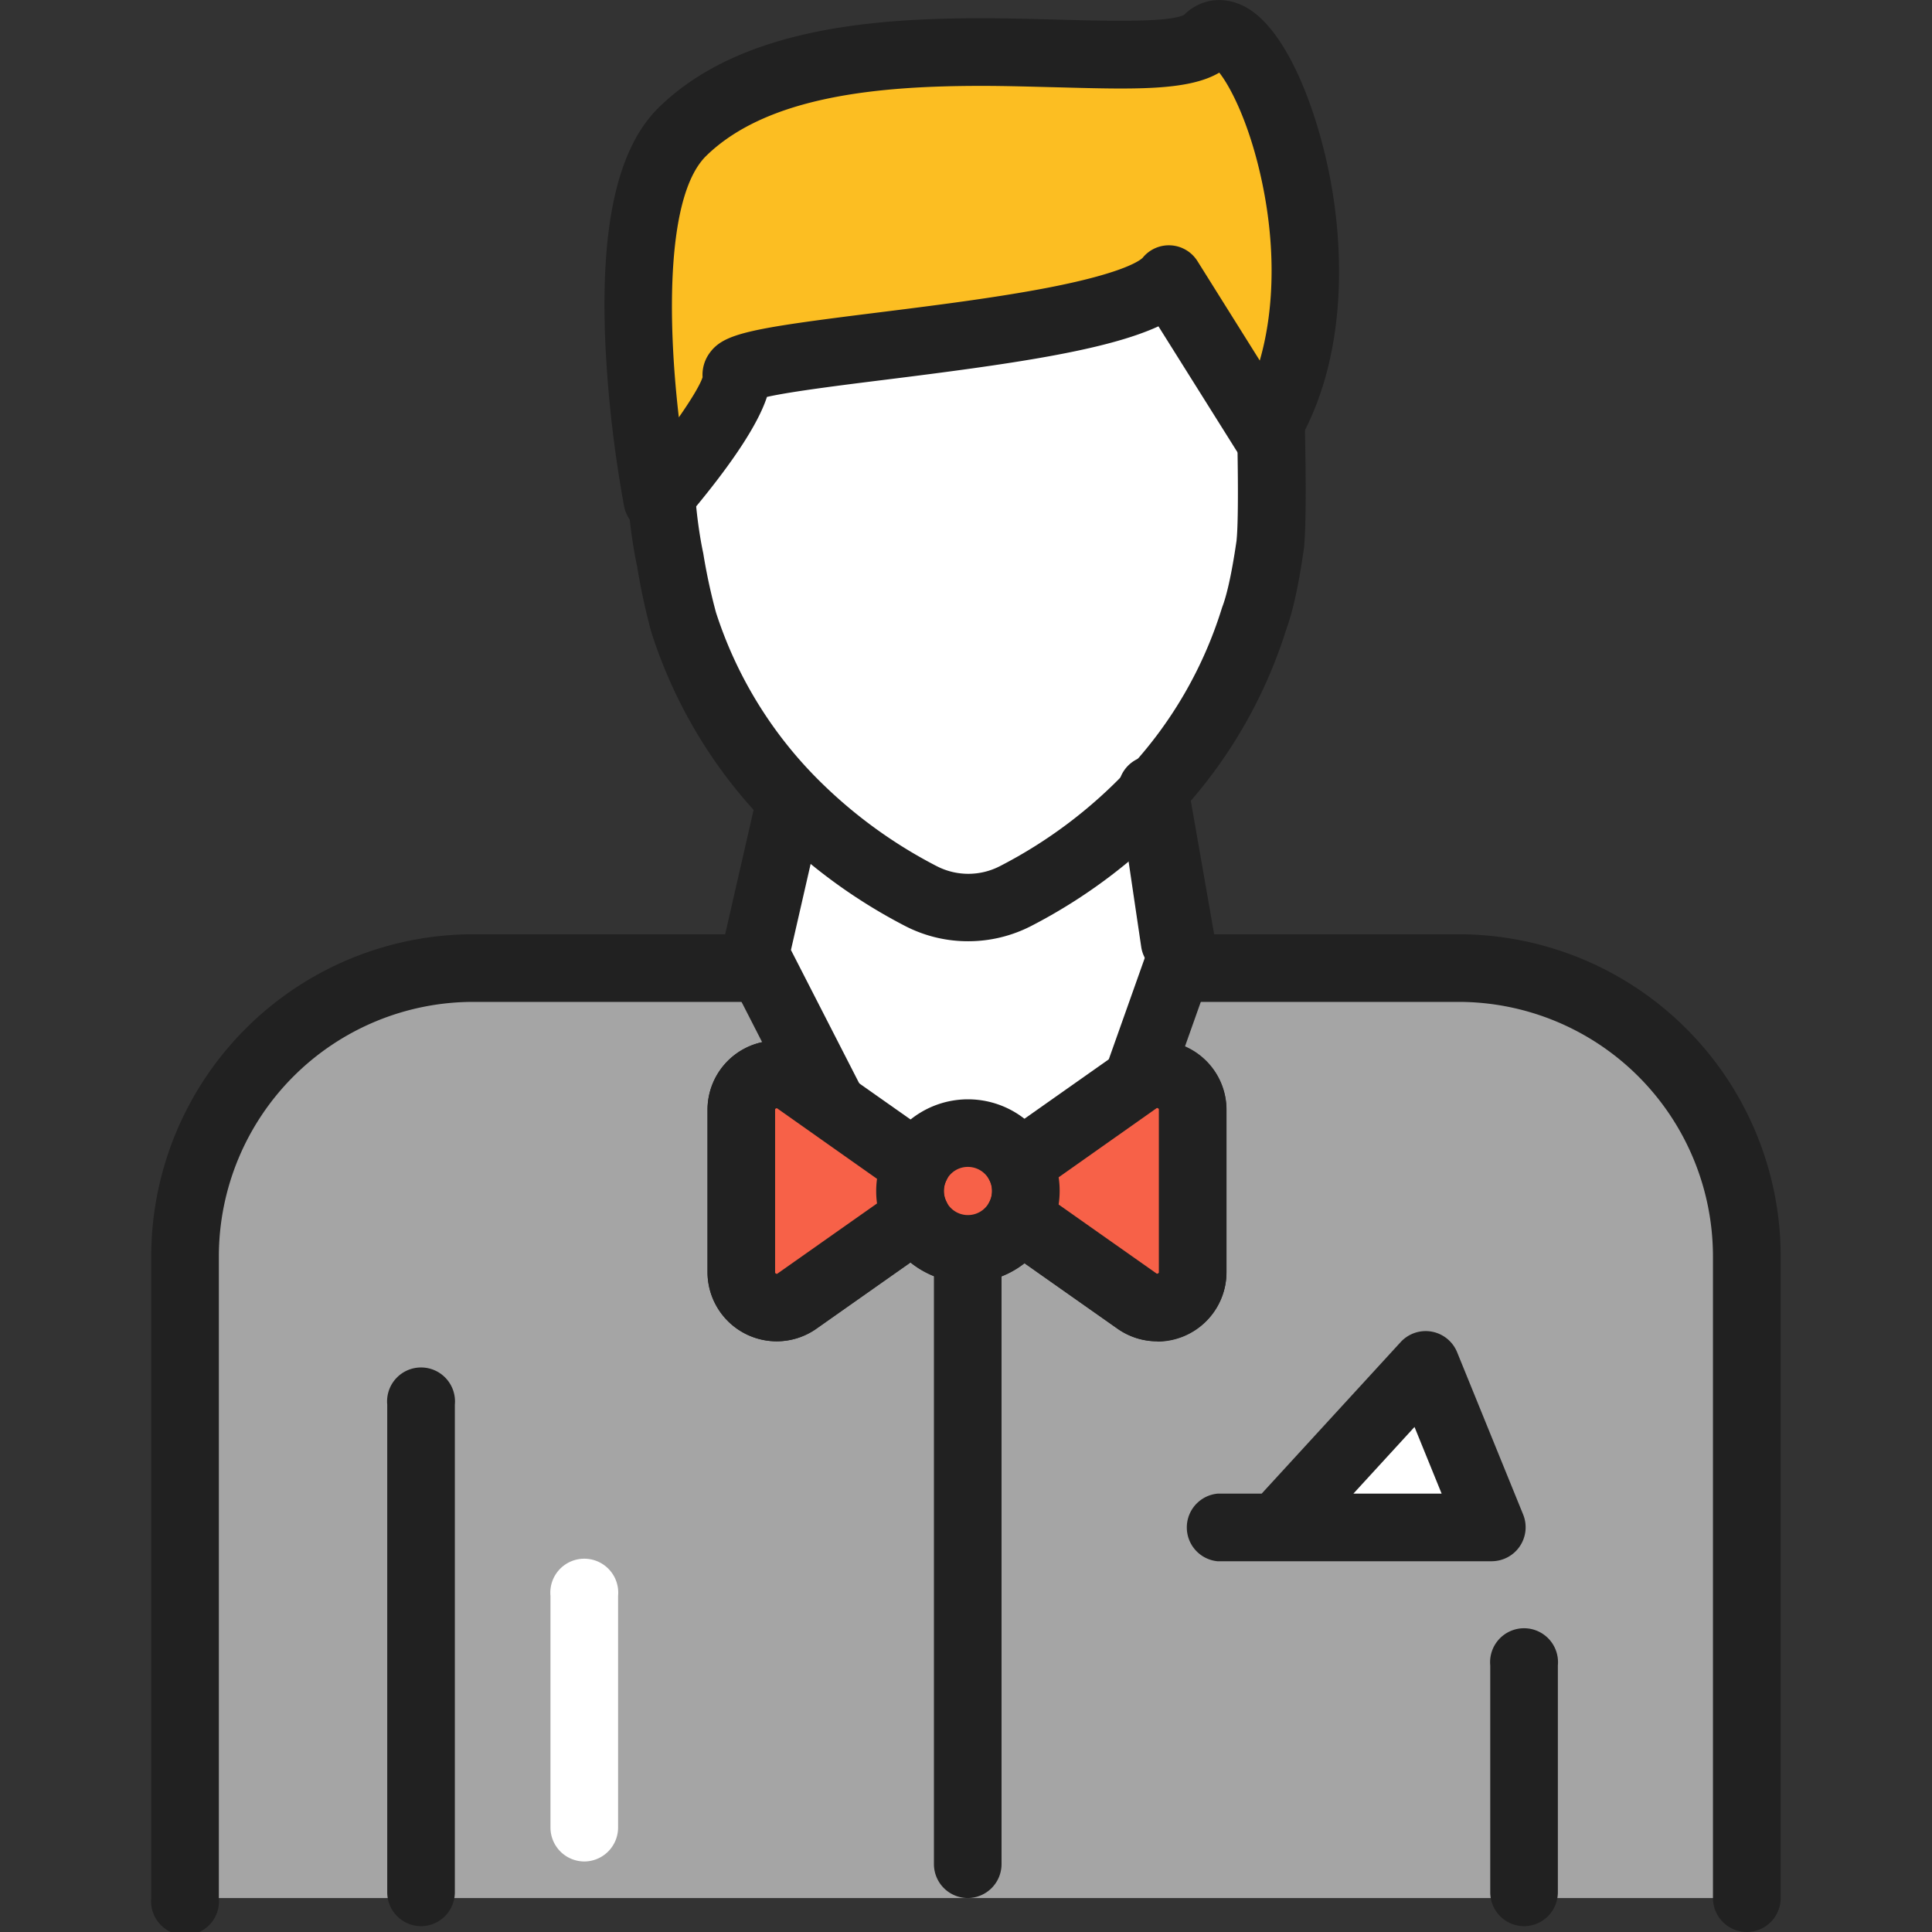 <svg id="Слой_1" height="512" viewBox="0 0 512 512" width="512" xmlns="http://www.w3.org/2000/svg" data-name="Слой 1"><rect x="0" y="0" width="512" height="512" fill="#333333" stroke="none"/><path d="m125.4 256.55h261.2a76.35 76.35 0 0 1 76.35 76.35v170.1a0 0 0 0 1 0 0h-413.9a0 0 0 0 1 0 0v-170.1a76.35 76.35 0 0 1 76.35-76.35z" fill="#a5a5a5"/><path d="m259.89 315.63 41.41 29.15a9.37 9.37 0 0 0 14.76-7.66v-43a9.37 9.37 0 0 0 -14.76-7.66z" fill="#fff"/><path d="m306.68 355.46a18.29 18.29 0 0 1 -10.54-3.35l-41.41-29.11a9 9 0 0 1 0-14.65l41.41-29.15a18.33 18.33 0 0 1 28.88 15v43a18.35 18.35 0 0 1 -18.34 18.34zm-31.23-39.83 31 21.83a.41.41 0 0 0 .65-.34v-43a.33.33 0 0 0 -.22-.37.34.34 0 0 0 -.43 0z" fill="#212121"/><path d="m252.63 315.63-41.41 29.15a9.37 9.37 0 0 1 -14.76-7.66v-43a9.37 9.37 0 0 1 14.76-7.66z" fill="#fff"/><path d="m205.84 355.46a18.35 18.35 0 0 1 -18.34-18.34v-43a18.33 18.33 0 0 1 28.88-15l41.41 29.15a9 9 0 0 1 0 14.65l-41.41 29.15a18.29 18.29 0 0 1 -10.54 3.39zm0-61.75a.47.47 0 0 0 -.21.06.33.33 0 0 0 -.22.37v43a.41.41 0 0 0 .65.34l31-21.83-31-21.83a.37.37 0 0 0 -.21-.11z" fill="#212121"/><circle cx="256.51" cy="315.63" fill="#fff" r="15.34"/><path d="m256.51 339.93a24.3 24.3 0 1 1 24.3-24.3 24.33 24.33 0 0 1 -24.3 24.3zm0-30.69a6.39 6.39 0 1 0 6.39 6.39 6.39 6.39 0 0 0 -6.39-6.39z" fill="#212121"/><path d="m211.9 214.33-6.95 35.33" fill="#fff"/><path d="m205 258.62a9 9 0 0 1 -8.8-10.69l6.95-35.33a9 9 0 1 1 17.58 3.46l-6.95 35.33a9 9 0 0 1 -8.78 7.23z" fill="#212121"/><path d="m256.5 503a9 9 0 0 1 -9-9v-163a9 9 0 1 1 17.92 0v163a9 9 0 0 1 -8.92 9z" fill="#212121"/><path d="m322.67 404.79h15.62 57.08l-17.53-43.11-37.82 41.22" fill="#fff"/><g fill="#212121"><path d="m395.37 413.75h-72.7a9 9 0 0 1 0-17.92h11.68l36.88-40.21a9 9 0 0 1 14.9 2.68l17.54 43.11a9 9 0 0 1 -8.3 12.33zm-36.71-17.92h23.39l-7.19-17.67z"/><path d="m111.62 510.46a9 9 0 0 1 -9-9v-129.22a9 9 0 1 1 17.92 0v129.27a9 9 0 0 1 -8.92 8.95z"/><path d="m403.93 510.46a9 9 0 0 1 -9-9v-60.11a9 9 0 1 1 17.92 0v60.15a9 9 0 0 1 -8.92 8.96z"/><path d="m462.95 512a9 9 0 0 1 -9-9v-170.1a67.47 67.47 0 0 0 -67.39-67.39h-261.16a67.47 67.47 0 0 0 -67.4 67.39v170.1a9 9 0 1 1 -17.92 0v-170.1a85.41 85.41 0 0 1 85.31-85.31h261.21a85.41 85.41 0 0 1 85.3 85.31v170.1a9 9 0 0 1 -8.95 9z"/></g><path d="m217.01 179.19-16.86 73.76 35.02 68.4 59.61-16.49 18.72-52.74-15.29-87.35z" fill="#fff"/><path d="m235.17 330.3a9 9 0 0 1 -8-4.88l-35-68.4a9 9 0 0 1 -.76-6.08l16.87-73.75a9 9 0 0 1 7.17-6.82l81.19-14.37a9 9 0 0 1 10.36 7.23l15.29 87.35a9 9 0 0 1 -.38 4.54l-18.72 52.74a9 9 0 0 1 -6.05 5.64l-59.58 16.5a9 9 0 0 1 -2.39.3zm-25.56-78.54 30.21 59 48.08-13.29 16.37-46.12-13.34-76.18-66.5 11.83z" fill="#212121"/><path d="m336.62 144c-1 7-2.42 14.92-4.29 19.87a119.13 119.13 0 0 1 -26.89 46.21 134 134 0 0 1 -36.26 27.35 27.33 27.33 0 0 1 -25.14 0 134.46 134.46 0 0 1 -32.15-23.13 119.58 119.58 0 0 1 -30.74-49.47 165.35 165.35 0 0 1 -3.53-16.51s-4.89-21.3-1.36-41.62c0 0 26.65-17.06 35.88-41.33 0 0 50.2 11.78 110.65-10 0 0 6.35 37.09 13.86 51.36 0-.01.85 28.86-.03 37.27z" fill="#fff"/><path d="m256.58 249.44a36.3 36.3 0 0 1 -16.63-4 144.33 144.33 0 0 1 -34.31-24.68 128.26 128.26 0 0 1 -33-53.14c0-.12-.08-.24-.11-.37a172 172 0 0 1 -3.69-17.17c-.63-2.86-5-24.09-1.39-44.86a9 9 0 0 1 4-6c.23-.15 24.3-15.84 32.34-37a9 9 0 0 1 10.42-5.54c.46.11 48.56 10.83 105.56-9.74a9 9 0 0 1 11.87 6.91c1.7 9.93 7.35 38 13 48.71a9 9 0 0 1 1 3.91c.09 3 .81 28.64 0 37.93q0 .44-.08.88c-1.38 9.67-2.91 16.71-4.68 21.5a128.05 128.05 0 0 1 -28.88 49.41 143.26 143.26 0 0 1 -38.71 29.2 36.48 36.48 0 0 1 -16.71 4.05zm-66.84-87.14a110.54 110.54 0 0 0 28.41 45.61 126.19 126.19 0 0 0 30 21.58 18.26 18.26 0 0 0 16.93 0 125.15 125.15 0 0 0 33.82-25.49 110.3 110.3 0 0 0 24.9-42.8q.08-.25.17-.49c.9-2.38 2.27-7.35 3.74-17.52v-.1c.62-6 .28-25.12 0-34.16-5.17-11.06-9.49-30-11.87-41.81-45 14-83 10.68-98.45 8.33-9.29 18-25.71 31.22-32.87 36.42-2.07 17.11 1.75 34.29 1.79 34.48s.08.36.1.53a155.37 155.37 0 0 0 3.33 15.42z" fill="#212121"/><path d="m305.45 210.08 5.85 39.58" fill="#fff"/><path d="m311.29 258.62a9 9 0 0 1 -8.85-7.65l-5.85-39.58a9 9 0 1 1 17.73-2.62l5.85 39.58a9 9 0 0 1 -8.87 10.27z" fill="#212121"/><path d="m271.86 315.63a15.35 15.35 0 0 1 -29 6.91 15.26 15.26 0 0 1 0-13.81 15.34 15.34 0 0 1 27.26-.26 15.12 15.12 0 0 1 1.74 7.16z" fill="#f76148"/><path d="m256.5 339.93a24.3 24.3 0 1 1 21.5-12.93 24.16 24.16 0 0 1 -21.5 12.93zm0-30.69a6.33 6.33 0 0 0 -5.69 3.5 6.16 6.16 0 0 0 -.7 2.88 6.07 6.07 0 0 0 .66 2.81 6.39 6.39 0 0 0 11.39.17 6.3 6.3 0 0 0 .73-3 6.14 6.14 0 0 0 -.73-2.93 6.38 6.38 0 0 0 -5.66-3.43z" fill="#212121"/><path d="m316.07 294.13v43a9.38 9.38 0 0 1 -14.77 7.66l-31.21-22a15.3 15.3 0 0 0 1.78-7.17 15.12 15.12 0 0 0 -1.79-7.17l31.23-22a9.38 9.38 0 0 1 14.76 7.68z" fill="#f76148"/><path d="m306.68 355.46a18.29 18.29 0 0 1 -10.54-3.35l-31.21-22a9 9 0 0 1 -2.76-11.51 6.31 6.31 0 0 0 .74-3 6.14 6.14 0 0 0 -.73-2.93 9 9 0 0 1 2.74-11.56l31.23-22a18.33 18.33 0 0 1 28.89 15v43a18.36 18.36 0 0 1 -18.34 18.34zm-26.13-36.25 25.9 18.25a.34.34 0 0 0 .43 0 .33.33 0 0 0 .23-.37v-43a.33.33 0 0 0 -.23-.37.33.33 0 0 0 -.43 0l-25.9 18.28a24.16 24.16 0 0 1 0 7.18z" fill="#212121"/><path d="m241.16 315.63a15 15 0 0 0 1.65 6.91l-31.6 22.25a9.37 9.37 0 0 1 -14.76-7.66v-43a9.37 9.37 0 0 1 14.76-7.66l31.6 22.25a15 15 0 0 0 -1.65 6.91z" fill="#f76148"/><path d="m205.84 355.46a18.36 18.36 0 0 1 -18.34-18.34v-43a18.33 18.33 0 0 1 28.88-15l31.62 22.27a9 9 0 0 1 2.81 11.42 6.3 6.3 0 0 0 0 5.61 9 9 0 0 1 -2.81 11.44l-31.6 22.25a18.25 18.25 0 0 1 -10.56 3.35zm0-61.76a.46.46 0 0 0 -.2.06.33.33 0 0 0 -.23.37v43a.33.33 0 0 0 .23.37.31.31 0 0 0 .41 0l26.37-18.57a24.24 24.24 0 0 1 0-6.53l-26.36-18.6a.36.36 0 0 0 -.21-.1z" fill="#212121"/><path d="m335.21 114.63c26.45-42.63-2.94-116.99-15.21-104.26s-101.85-11.75-139.08 24.49c-21.7 21.13-6.72 97.67-6.72 97.67s22.4-26.23 20.93-33.08 101.87-9.8 114.61-25.45z" fill="#fcbe22"/><path d="m174.2 141.49a9 9 0 0 1 -8.79-7.24 324.51 324.51 0 0 1 -4.94-42.25c-1.52-32 3.13-52.82 14.2-63.6 26.09-25.4 72.56-24.1 106.49-23.18 12.19.33 28.83.78 32.65-1.3 5.07-5 12.54-5.24 18.7-.46 10.41 8.09 17.93 30.05 20.76 48.23 2.37 15.18 4.15 44.15-10.44 67.67a9 9 0 0 1 -7.59 4.23 9 9 0 0 1 -7.59-4.2l-20.65-32.91c-14 6.43-39 10-72.53 14.17-11.32 1.41-24.93 3.11-31.22 4.54-1.93 5.91-7.47 15.87-22.24 33.16a9 9 0 0 1 -6.81 3.14zm85.8-118.73c-26.88 0-56.52 2.64-72.82 18.52-10.43 10.16-10.41 42.47-7.28 69.32 3.31-4.74 5.67-8.67 6.29-10.63a9.81 9.81 0 0 1 1.8-6.33c3.76-5.3 10.68-6.58 44.28-10.77 14.82-1.85 31.62-3.95 45.56-6.65 21-4.07 24.65-7.54 25-7.92a8.94 8.94 0 0 1 14.52.92l16.5 26.33c4.15-14.39 4.23-32.17-.07-50.3-3.19-13.48-7.77-22.36-10.66-26-8.18 4.83-22.35 4.44-42.42 3.9-6.51-.15-13.51-.39-20.7-.39z" fill="#212121"/><path d="m154.88 493.31a9 9 0 0 1 -9-9v-61.39a9 9 0 1 1 17.92 0v61.43a9 9 0 0 1 -8.92 8.96z" fill="#fff"/></svg>
